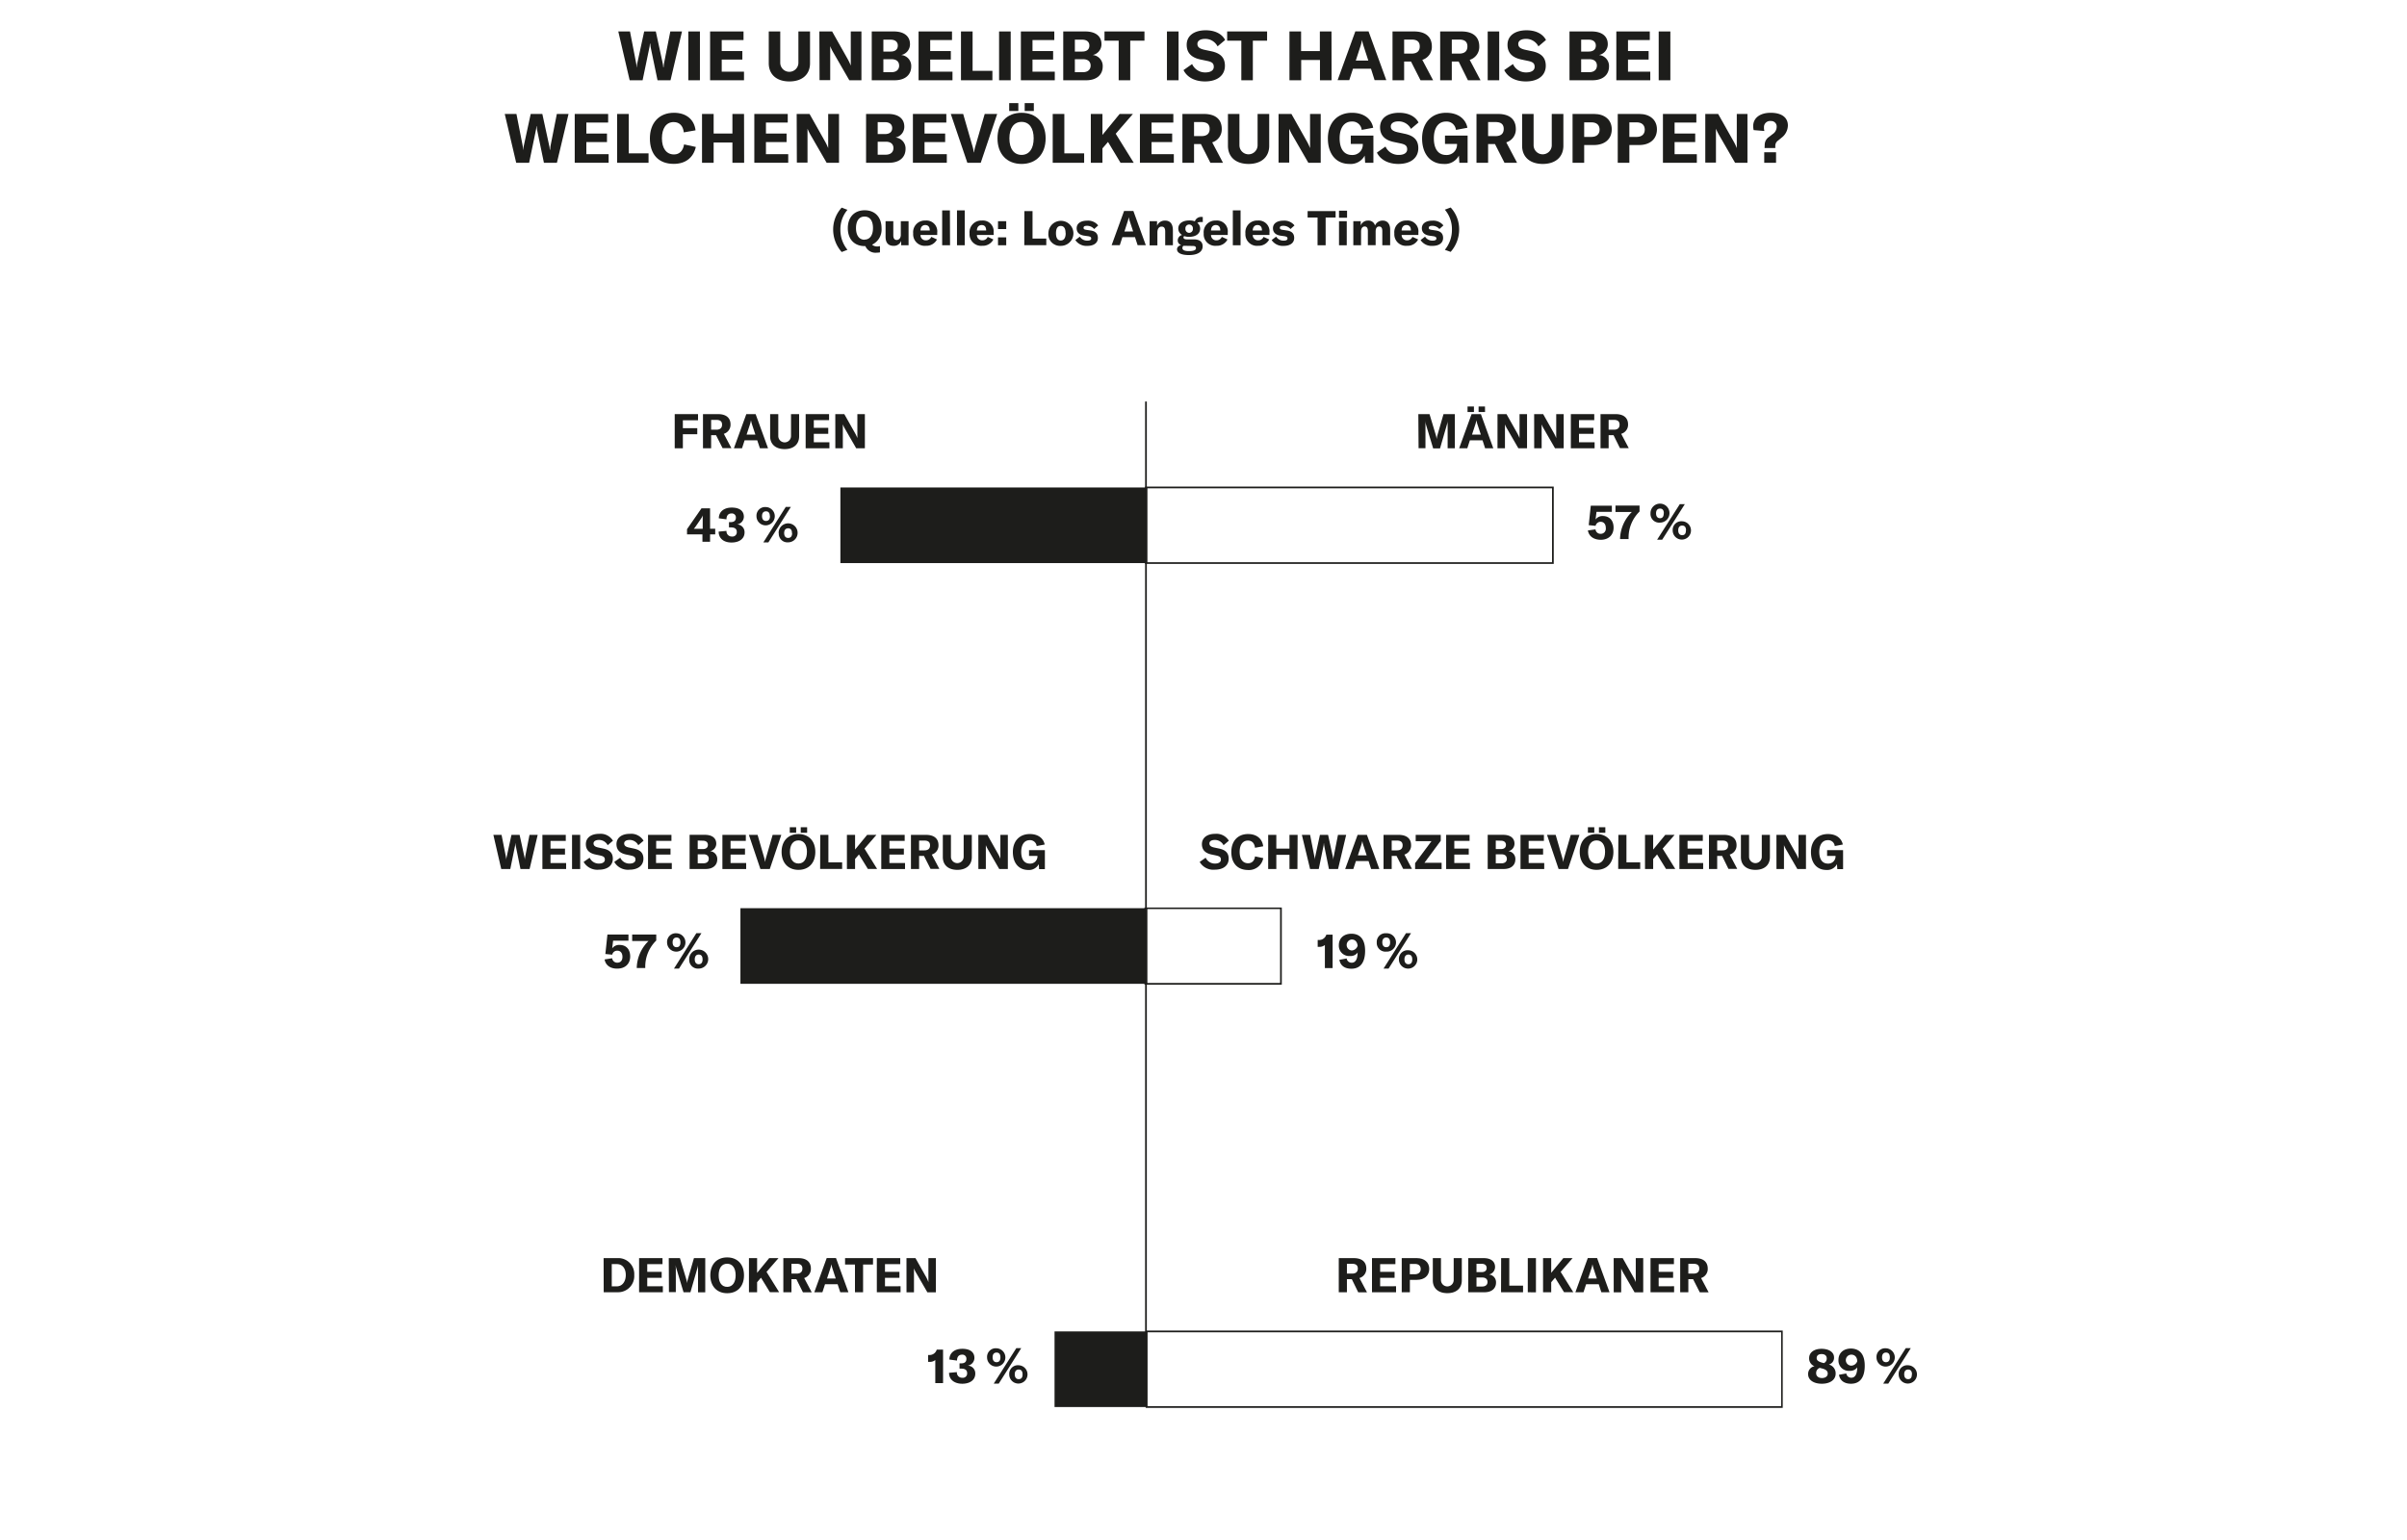 <?xml version="1.0"?>
<svg xmlns="http://www.w3.org/2000/svg" viewBox="0 0 700 448" width="600" height="384"><defs><style>.cls-1{fill:#1d1d1b;}</style></defs><g id="Vg"><path class="cls-1" d="M179.81,9.15h3.4L185,18.37a8.74,8.74,0,0,1,.12,1.18h.06a6.64,6.64,0,0,1,.16-1.18l2-9.22h3.38l2,9.22a6.64,6.64,0,0,1,.16,1.18H193a8.74,8.74,0,0,1,.12-1.18l1.82-9.22h3.4L195,23.35h-3.78l-2-9.64a8,8,0,0,1-.1-1H189a7.83,7.83,0,0,1-.12,1l-2,9.64h-3.76Z"/><path class="cls-1" d="M200.17,23.35V9.15h3.38v14.2Z"/><path class="cls-1" d="M216.37,20.85v2.5h-9.86V9.15h9.72v2.5h-6.34v3.2h6v2.48h-6v3.52Z"/><path class="cls-1" d="M226.91,9.15v9.1a2.64,2.64,0,1,0,5.28,0V9.15h3.38v9.24c0,3.24-2.24,5.3-6,5.3s-6-2.06-6-5.3V9.15Z"/><path class="cls-1" d="M238.29,9.15H242l4.56,8.1a14.78,14.78,0,0,1,.86,1.84h0c0-.56,0-1.14,0-1.82V9.15h3.1v14.2H247l-4.72-8.18a13.49,13.49,0,0,1-.84-1.74h0c0,.58,0,1.18,0,1.88v8h-3.1Z"/><path class="cls-1" d="M265,19.35c0,2.24-1.58,4-4.82,4h-6.66V9.15h6.4c3.24,0,4.72,1.58,4.72,3.66A3.17,3.17,0,0,1,262.09,16,3.2,3.2,0,0,1,265,19.35Zm-8.1-7.82V15H259c1.52,0,2.1-.78,2.1-1.74s-.64-1.72-2.1-1.72Zm4.58,7.54c0-1.1-.74-1.84-2.16-1.84h-2.42V21h2.34C260.79,21,261.49,20.15,261.49,19.07Z"/><path class="cls-1" d="M277,20.85v2.5h-9.86V9.15h9.72v2.5h-6.34v3.2h6v2.48h-6v3.52Z"/><path class="cls-1" d="M279.47,9.15h3.38V20.61h5.76v2.74h-9.14Z"/><path class="cls-1" d="M290.55,23.35V9.15h3.38v14.2Z"/><path class="cls-1" d="M306.75,20.85v2.5h-9.86V9.15h9.72v2.5h-6.34v3.2h6v2.48h-6v3.52Z"/><path class="cls-1" d="M320.69,19.35c0,2.24-1.58,4-4.82,4h-6.66V9.15h6.4c3.24,0,4.72,1.58,4.72,3.66A3.17,3.17,0,0,1,317.77,16,3.2,3.2,0,0,1,320.69,19.35Zm-8.1-7.82V15h2.12c1.52,0,2.1-.78,2.1-1.74s-.64-1.72-2.1-1.72Zm4.58,7.54c0-1.1-.74-1.84-2.16-1.84h-2.42V21h2.34C316.47,21,317.17,20.15,317.17,19.07Z"/><path class="cls-1" d="M332.83,11.83h-4.14V23.35h-3.36V11.83h-4.12V9.15h11.62Z"/><path class="cls-1" d="M339.37,23.35V9.15h3.38v14.2Z"/><path class="cls-1" d="M344.19,20.39l2.5-1.76a4.11,4.11,0,0,0,3.86,2.44c1.36,0,2.44-.5,2.44-1.62s-.62-1.46-2.06-1.76l-1.9-.4c-2.48-.54-3.92-1.88-3.92-4.26,0-2.6,2.12-4.22,5.54-4.22,2.52,0,4.64.92,5.64,2.82l-2.2,1.86a4,4,0,0,0-3.66-2.18c-1.34,0-2.2.56-2.2,1.46s.56,1.38,2.06,1.72l2.06.44c2.52.56,3.88,1.76,3.88,4.2,0,2.7-2.08,4.56-5.8,4.56C347.37,23.69,345.17,22.39,344.19,20.39Z"/><path class="cls-1" d="M368.49,11.83h-4.14V23.35H361V11.83h-4.12V9.15h11.62Z"/><path class="cls-1" d="M387.25,23.35h-3.38v-5.9h-5.46v5.9H375V9.15h3.38v5.7h5.46V9.15h3.38Z"/><path class="cls-1" d="M398.71,20h-5.24l-1.08,3.32H389l5.16-14.2H398l5.16,14.2h-3.4Zm-.78-2.38-1.3-4a12.51,12.51,0,0,1-.52-2h0a12.51,12.51,0,0,1-.52,2l-1.3,4Z"/><path class="cls-1" d="M410.35,17.91h-2v5.44h-3.38V9.15h6.24c3.6,0,5.2,1.76,5.2,4.36a3.93,3.93,0,0,1-2.78,3.9l3.14,5.94h-3.66Zm-2-2.32h2.18c1.64,0,2.36-.8,2.36-2.08s-.7-2-2.36-2h-2.18Z"/><path class="cls-1" d="M424.21,17.91h-2v5.44h-3.38V9.15H425c3.6,0,5.2,1.76,5.2,4.36a3.93,3.93,0,0,1-2.78,3.9l3.14,5.94h-3.66Zm-2-2.32h2.18c1.64,0,2.36-.8,2.36-2.08s-.7-2-2.36-2h-2.18Z"/><path class="cls-1" d="M432.65,23.35V9.15H436v14.2Z"/><path class="cls-1" d="M437.46,20.39,440,18.63a4.11,4.11,0,0,0,3.86,2.44c1.36,0,2.44-.5,2.44-1.62s-.62-1.46-2.06-1.76l-1.9-.4c-2.48-.54-3.93-1.88-3.93-4.26,0-2.6,2.13-4.22,5.55-4.22,2.52,0,4.64.92,5.64,2.82l-2.2,1.86a4,4,0,0,0-3.66-2.18c-1.34,0-2.2.56-2.2,1.46s.56,1.38,2.06,1.72l2.06.44c2.52.56,3.88,1.76,3.88,4.2,0,2.7-2.08,4.56-5.8,4.56C440.65,23.69,438.45,22.39,437.46,20.39Z"/><path class="cls-1" d="M467.93,19.35c0,2.24-1.58,4-4.82,4h-6.67V9.15h6.41c3.24,0,4.72,1.58,4.72,3.66A3.17,3.17,0,0,1,465,16,3.2,3.2,0,0,1,467.93,19.35Zm-8.1-7.82V15H462c1.52,0,2.1-.78,2.1-1.74s-.64-1.72-2.1-1.72Zm4.58,7.54c0-1.1-.74-1.84-2.16-1.84h-2.42V21h2.34C463.71,21,464.41,20.15,464.41,19.07Z"/><path class="cls-1" d="M479.93,20.85v2.5h-9.87V9.15h9.73v2.5h-6.34v3.2h6v2.48h-6v3.52Z"/><path class="cls-1" d="M482.38,23.35V9.15h3.39v14.2Z"/><path class="cls-1" d="M146.79,33.15h3.4L152,42.37a8.74,8.74,0,0,1,.12,1.18h.06a6.64,6.64,0,0,1,.16-1.18l2-9.22h3.38l2,9.22a6.64,6.64,0,0,1,.16,1.18H160a8.74,8.74,0,0,1,.12-1.18l1.82-9.22h3.4l-3.38,14.2h-3.78l-2-9.64a8,8,0,0,1-.1-1H156a7.83,7.83,0,0,1-.12,1l-2,9.64h-3.76Z"/><path class="cls-1" d="M177,44.85v2.5h-9.86V33.15h9.72v2.5h-6.34v3.2h6v2.48h-6v3.52Z"/><path class="cls-1" d="M179.47,33.15h3.38V44.61h5.76v2.74h-9.14Z"/><path class="cls-1" d="M189,40.27c0-4.48,2.64-7.46,7-7.46,3.62,0,5.9,2,6.28,5.1l-3.42.6c-.2-1.88-1.24-3-2.94-3-2.16,0-3.42,1.82-3.42,4.72s1.28,4.7,3.52,4.7c1.58,0,2.64-1.08,2.92-2.92l3.42.74c-.68,3-2.88,4.92-6.4,4.92C191.37,47.69,189,44.75,189,40.27Z"/><path class="cls-1" d="M216.41,47.35H213v-5.9h-5.46v5.9h-3.38V33.15h3.38v5.7H213v-5.7h3.38Z"/><path class="cls-1" d="M229.23,44.85v2.5h-9.86V33.15h9.72v2.5h-6.34v3.2h6v2.48h-6v3.52Z"/><path class="cls-1" d="M231.69,33.15h3.74l4.56,8.1a14.78,14.78,0,0,1,.86,1.84h0c0-.56,0-1.14,0-1.82V33.15H244v14.2h-3.6l-4.72-8.18a13.49,13.49,0,0,1-.84-1.74h0c0,.58,0,1.18,0,1.88v8h-3.1Z"/><path class="cls-1" d="M263.35,43.35c0,2.24-1.58,4-4.82,4h-6.66V33.15h6.4c3.24,0,4.72,1.58,4.72,3.66A3.17,3.17,0,0,1,260.43,40,3.2,3.2,0,0,1,263.35,43.35Zm-8.1-7.82V39h2.12c1.52,0,2.1-.78,2.1-1.74s-.64-1.72-2.1-1.72Zm4.58,7.54c0-1.1-.74-1.84-2.16-1.84h-2.42V45h2.34C259.13,45,259.83,44.15,259.83,43.07Z"/><path class="cls-1" d="M275.35,44.85v2.5h-9.86V33.15h9.72v2.5h-6.34v3.2h6v2.48h-6v3.52Z"/><path class="cls-1" d="M276.51,33.15h3.6l2.64,9.16a11.63,11.63,0,0,1,.44,2h.08a12,12,0,0,1,.46-2l2.64-9.16H290l-4.78,14.2h-3.9Z"/><path class="cls-1" d="M290.09,40.25c0-4.58,2.74-7.44,7-7.44s7,2.86,7,7.44-2.74,7.44-7,7.44S290.09,44.81,290.09,40.25ZM293.49,30h2.66v2.3h-2.66Zm7.12,10.26c0-3-1.3-4.8-3.52-4.8s-3.54,1.8-3.54,4.8,1.32,4.8,3.54,4.8S300.61,43.25,300.61,40.25ZM298,30h2.66v2.3H298Z"/><path class="cls-1" d="M306.15,33.15h3.38V44.61h5.76v2.74h-9.14Z"/><path class="cls-1" d="M322.23,41.29l-1.62,1.88v4.18h-3.38V33.15h3.38v6.1l5-6.1h3.86l-5,5.76,5.24,8.44h-3.84Z"/><path class="cls-1" d="M341.37,44.85v2.5h-9.86V33.15h9.72v2.5h-6.34v3.2h6v2.48h-6v3.52Z"/><path class="cls-1" d="M349.25,41.91h-2v5.44h-3.38V33.15h6.24c3.6,0,5.2,1.76,5.2,4.36a3.93,3.93,0,0,1-2.78,3.9l3.14,5.94H352Zm-2-2.32h2.18c1.64,0,2.36-.8,2.36-2.08s-.7-2-2.36-2h-2.18Z"/><path class="cls-1" d="M360.45,33.15v9.1a2.64,2.64,0,1,0,5.28,0v-9.1h3.38v9.24c0,3.24-2.24,5.3-6,5.3s-6-2.06-6-5.3V33.15Z"/><path class="cls-1" d="M371.83,33.15h3.74l4.56,8.1a14.78,14.78,0,0,1,.86,1.84h0c0-.56,0-1.14,0-1.82V33.15h3.1v14.2h-3.6l-4.72-8.18a13.49,13.49,0,0,1-.84-1.74h0c0,.58,0,1.18,0,1.88v8h-3.1Z"/><path class="cls-1" d="M386.17,40.27c0-4.46,2.68-7.46,7-7.46,3.72,0,5.74,2,6.18,4.36l-3.34.62a2.73,2.73,0,0,0-2.86-2.44c-2.26,0-3.56,1.88-3.56,4.88s1.22,4.86,3.6,4.86a3,3,0,0,0,3.14-2.92v-.3h-3.5V39.45h6.58v7.9h-2.4l-.14-2.08a4.59,4.59,0,0,1-4.44,2.42C388.55,47.69,386.17,44.77,386.17,40.27Z"/><path class="cls-1" d="M400.43,44.39l2.5-1.76a4.11,4.11,0,0,0,3.86,2.44c1.36,0,2.44-.5,2.44-1.62s-.62-1.46-2.06-1.76l-1.9-.4c-2.48-.54-3.92-1.88-3.92-4.26,0-2.6,2.12-4.22,5.54-4.22,2.52,0,4.64.92,5.64,2.82l-2.2,1.86a4,4,0,0,0-3.66-2.18c-1.34,0-2.2.56-2.2,1.46s.56,1.38,2.06,1.72l2.06.44c2.52.56,3.88,1.76,3.88,4.2,0,2.7-2.08,4.56-5.8,4.56C403.61,47.69,401.41,46.39,400.43,44.39Z"/><path class="cls-1" d="M413.57,40.27c0-4.46,2.68-7.46,7-7.46,3.72,0,5.74,2,6.18,4.36l-3.34.62a2.73,2.73,0,0,0-2.86-2.44c-2.26,0-3.56,1.88-3.56,4.88s1.22,4.86,3.6,4.86a3,3,0,0,0,3.14-2.92v-.3h-3.5V39.45h6.58v7.9h-2.4l-.14-2.08a4.59,4.59,0,0,1-4.44,2.42C416,47.69,413.57,44.77,413.57,40.27Z"/><path class="cls-1" d="M434.77,41.91h-2v5.44h-3.38V33.15h6.24c3.6,0,5.2,1.76,5.2,4.36a3.93,3.93,0,0,1-2.78,3.9l3.14,5.94h-3.66Zm-2-2.32h2.18c1.64,0,2.36-.8,2.36-2.08s-.7-2-2.36-2h-2.18Z"/><path class="cls-1" d="M446,33.15v9.1a2.64,2.64,0,1,0,5.28,0v-9.1h3.38v9.24c0,3.24-2.24,5.3-6,5.3s-6-2.06-6-5.3V33.15Z"/><path class="cls-1" d="M468.73,37.61c0,2.82-2,4.58-5.18,4.58h-2.84v5.16h-3.38V33.15h6.3C466.71,33.15,468.73,34.91,468.73,37.61Zm-3.54.1c0-1.34-.86-2.12-2.38-2.12h-2.1v4.24h2.1C464.31,39.83,465.19,39.05,465.19,37.71Z"/><path class="cls-1" d="M481.87,37.61c0,2.82-2,4.58-5.18,4.58h-2.84v5.16h-3.38V33.15h6.3C479.85,33.15,481.87,34.91,481.87,37.61Zm-3.54.1c0-1.34-.86-2.12-2.38-2.12h-2.1v4.24H476C477.45,39.83,478.33,39.05,478.33,37.71Z"/><path class="cls-1" d="M493.47,44.85v2.5h-9.86V33.15h9.72v2.5H487v3.2h6v2.48h-6v3.52Z"/><path class="cls-1" d="M495.93,33.15h3.74l4.56,8.1a14.78,14.78,0,0,1,.86,1.84h0c0-.56,0-1.14,0-1.82V33.15h3.1v14.2h-3.6l-4.72-8.18a13.49,13.49,0,0,1-.84-1.74h0c0,.58,0,1.18,0,1.88v8h-3.1Z"/><path class="cls-1" d="M513.21,42.11a2.79,2.79,0,0,1,1.28-2.3l1-.78a2.56,2.56,0,0,0,1.2-2.18A1.58,1.58,0,0,0,515,35.21a1.77,1.77,0,0,0-2,1.9,3.12,3.12,0,0,0,.12,1L510,37.85a5.34,5.34,0,0,1-.14-1.16c0-2.32,1.91-3.88,5.09-3.88s5,1.36,5,3.7a4.59,4.59,0,0,1-1.88,3.58l-.92.76a1.85,1.85,0,0,0-.86,1.64v.58h-3.12Zm-.14,2.18h3.44v3.06h-3.44Z"/><path class="cls-1" d="M242.3,66.77a9.32,9.32,0,0,1,2.48-6.37l1.68.64a8.72,8.72,0,0,0-2.06,5.75,9.14,9.14,0,0,0,2.06,5.88l-1.68.64A9.81,9.81,0,0,1,242.3,66.77Z"/><path class="cls-1" d="M255.13,71.7a2.72,2.72,0,0,0,.78-.11v1.83a6,6,0,0,1-1,.09,3.18,3.18,0,0,1-3.25-1.92h-.19c-3,0-4.91-2-4.91-5.21s1.92-5.21,4.91-5.21,4.9,2,4.9,5.21a4.87,4.87,0,0,1-2.76,4.8A2.24,2.24,0,0,0,255.13,71.7Zm-3.71-2c1.55,0,2.46-1.26,2.46-3.36S253,63,251.42,63s-2.48,1.26-2.48,3.36S249.86,69.74,251.42,69.74Z"/><path class="cls-1" d="M257.54,68.89V64.35h2.25v4.14c0,.87.35,1.32,1,1.32s1.18-.57,1.18-1.46v-4h2.26v7h-2.15V70.08a2.25,2.25,0,0,1-2.18,1.44C258.25,71.52,257.54,70.53,257.54,68.89Z"/><path class="cls-1" d="M272.56,68.35H267.7a1.5,1.5,0,0,0,1.61,1.56,1.62,1.62,0,0,0,1.52-1l1.66.75a3.42,3.42,0,0,1-3.21,1.84,3.36,3.36,0,0,1-3.71-3.6,3.39,3.39,0,0,1,3.55-3.74,3.15,3.15,0,0,1,3.44,3.5ZM270.39,67c0-1-.47-1.53-1.31-1.53s-1.36.59-1.38,1.58h2.69Z"/><path class="cls-1" d="M276.29,71.35H274V61.2h2.25Z"/><path class="cls-1" d="M280.56,71.35h-2.25V61.2h2.25Z"/><path class="cls-1" d="M289,68.35H284.1a1.51,1.51,0,0,0,1.61,1.56,1.63,1.63,0,0,0,1.53-1l1.65.75a3.42,3.42,0,0,1-3.2,1.84,3.37,3.37,0,0,1-3.72-3.6,3.4,3.4,0,0,1,3.56-3.74,3.14,3.14,0,0,1,3.43,3.5ZM286.79,67c0-1-.46-1.53-1.3-1.53s-1.36.59-1.39,1.58h2.69Z"/><path class="cls-1" d="M292.63,66.64h-2.39V64.35h2.39Zm0,4.71h-2.39v-2.3h2.39Z"/><path class="cls-1" d="M297.91,61.41h2.37v8h4v1.92h-6.4Z"/><path class="cls-1" d="M304.89,67.84a3.64,3.64,0,1,1,3.63,3.68A3.39,3.39,0,0,1,304.89,67.84Zm5,0c0-1.45-.52-2.11-1.4-2.11s-1.39.66-1.39,2.11.52,2.12,1.39,2.12S309.92,69.26,309.92,67.84Z"/><path class="cls-1" d="M312.73,69.84l1.31-1A2.48,2.48,0,0,0,316.25,70c.73,0,1.09-.22,1.09-.61s-.22-.58-1-.69l-1-.14c-1.51-.22-2.23-1-2.23-2.16,0-1.36,1.15-2.21,3.08-2.21a3.72,3.72,0,0,1,3.18,1.39l-1.16,1.05a2.69,2.69,0,0,0-2.09-.94c-.67,0-1,.18-1,.57s.21.52.83.61l1.25.19c1.49.21,2.08,1,2.08,2.16,0,1.43-1.13,2.31-3.09,2.31A3.87,3.87,0,0,1,312.73,69.84Z"/><path class="cls-1" d="M330.08,69h-3.67l-.75,2.32h-2.37l3.61-9.94h2.71l3.61,9.94h-2.38Zm-.54-1.67-.91-2.77a9.36,9.36,0,0,1-.37-1.4h0a8.34,8.34,0,0,1-.36,1.4L327,67.36Z"/><path class="cls-1" d="M334.33,64.35h2.16v1.34a2.42,2.42,0,0,1,2.33-1.52c1.51,0,2.28,1,2.28,2.84v4.34h-2.24v-4c0-1-.34-1.43-1.05-1.43s-1.22.6-1.22,1.68v3.78h-2.26Z"/><path class="cls-1" d="M349.12,64.6a1.49,1.49,0,0,0-.91.25,2.06,2.06,0,0,1,.81,1.67c0,1.43-1.21,2.38-3.19,2.38a4.55,4.55,0,0,1-1.44-.21.43.43,0,0,0-.21.38c0,.35.29.57,1,.57h2c1.7,0,2.57.72,2.57,2,0,1.59-1.4,2.56-4,2.56-2.33,0-3.45-.69-3.45-1.68,0-.56.41-1,1.21-1.26a1.34,1.34,0,0,1-1-1.32,1.67,1.67,0,0,1,1.26-1.59,2.12,2.12,0,0,1-1.1-1.88c0-1.42,1.24-2.34,3.21-2.34a4.62,4.62,0,0,1,1.61.25,1.91,1.91,0,0,1,2-1.27h.3v1.5A3.9,3.9,0,0,0,349.12,64.6Zm-4.47,6.91c-.18,0-.35,0-.5,0a.84.84,0,0,0-.28.66c0,.61.71.88,1.88.88,1.45,0,2.06-.32,2.06-.83s-.31-.67-.94-.67Zm2.26-5a1.09,1.09,0,1,0-2.17,0,1.11,1.11,0,0,0,1.09,1.23A1.1,1.1,0,0,0,346.91,66.52Z"/><path class="cls-1" d="M357.05,68.35h-4.86a1.5,1.5,0,0,0,1.61,1.56,1.62,1.62,0,0,0,1.52-1l1.66.75a3.42,3.42,0,0,1-3.21,1.84,3.36,3.36,0,0,1-3.71-3.6,3.39,3.39,0,0,1,3.55-3.74,3.15,3.15,0,0,1,3.44,3.5ZM354.88,67c0-1-.47-1.53-1.31-1.53s-1.36.59-1.38,1.58h2.69Z"/><path class="cls-1" d="M360.78,71.35h-2.25V61.2h2.25Z"/><path class="cls-1" d="M369.18,68.35h-4.86a1.51,1.51,0,0,0,1.61,1.56,1.63,1.63,0,0,0,1.53-1l1.65.75a3.42,3.42,0,0,1-3.2,1.84,3.36,3.36,0,0,1-3.72-3.6,3.4,3.4,0,0,1,3.56-3.74,3.14,3.14,0,0,1,3.43,3.5ZM367,67c0-1-.46-1.53-1.3-1.53s-1.36.59-1.39,1.58H367Z"/><path class="cls-1" d="M369.82,69.84l1.31-1A2.48,2.48,0,0,0,373.34,70c.73,0,1.09-.22,1.09-.61s-.22-.58-1-.69l-1-.14c-1.51-.22-2.23-1-2.23-2.16,0-1.36,1.15-2.21,3.08-2.21a3.72,3.72,0,0,1,3.18,1.39l-1.16,1.05a2.69,2.69,0,0,0-2.09-.94c-.67,0-1,.18-1,.57s.21.52.83.61l1.25.19c1.5.21,2.08,1,2.08,2.16,0,1.43-1.13,2.31-3.09,2.31A3.87,3.87,0,0,1,369.82,69.84Z"/><path class="cls-1" d="M388.42,63.28h-2.9v8.07h-2.35V63.28h-2.89V61.41h8.14Z"/><path class="cls-1" d="M389.41,61.29h2.34v2.05h-2.34Zm0,3.06h2.25v7h-2.25Z"/><path class="cls-1" d="M395.73,64.35v1.26a2.18,2.18,0,0,1,2.15-1.44,1.93,1.93,0,0,1,2,1.45,2.37,2.37,0,0,1,2.24-1.45c1.36,0,2.16,1,2.16,2.6v4.58H402v-4.1c0-.94-.3-1.36-.94-1.36s-1,.5-1,1.44v4H397.8V67.23c0-.91-.31-1.34-.93-1.34s-1.05.52-1.05,1.46v4h-2.25v-7Z"/><path class="cls-1" d="M412.49,68.35h-4.87a1.52,1.52,0,0,0,1.62,1.56,1.62,1.62,0,0,0,1.52-1l1.66.75a3.42,3.42,0,0,1-3.21,1.84,3.36,3.36,0,0,1-3.71-3.6,3.39,3.39,0,0,1,3.55-3.74,3.15,3.15,0,0,1,3.44,3.5ZM410.31,67c0-1-.46-1.53-1.3-1.53s-1.36.59-1.39,1.58h2.69Z"/><path class="cls-1" d="M413.13,69.84l1.3-1A2.48,2.48,0,0,0,416.64,70c.73,0,1.09-.22,1.09-.61s-.22-.58-1-.69l-1-.14c-1.51-.22-2.23-1-2.23-2.16,0-1.36,1.15-2.21,3.09-2.21a3.74,3.74,0,0,1,3.18,1.39l-1.17,1.05a2.69,2.69,0,0,0-2.08-.94c-.68,0-1,.18-1,.57s.21.52.82.61l1.25.19c1.5.21,2.09,1,2.09,2.16,0,1.43-1.14,2.31-3.1,2.31A3.84,3.84,0,0,1,413.13,69.84Z"/><path class="cls-1" d="M420.19,72.67a9.14,9.14,0,0,0,2.06-5.88A8.72,8.72,0,0,0,420.19,61l1.69-.64a9.31,9.31,0,0,1,2.47,6.37,9.85,9.85,0,0,1-2.47,6.54Z"/><path class="cls-1" d="M206.5,155.46v2.15h-2.22v-2.15H199.8v-1.52l4.21-6.07h2.49v5.94H208v1.65Zm-2.11-5.53h0a4.7,4.7,0,0,1-.56,1L202.42,153a7.19,7.19,0,0,1-.65.84h2.59V151C204.36,150.5,204.36,150.28,204.39,149.93Z"/><path class="cls-1" d="M209,154.65l2.28-.21a1.51,1.51,0,0,0,1.57,1.64,1.25,1.25,0,0,0,1.42-1.35c0-.85-.55-1.3-1.68-1.3H212v-1.54h.51c1,0,1.5-.46,1.5-1.29a1.16,1.16,0,0,0-1.31-1.23c-.91,0-1.43.63-1.43,1.71l-2.22-.3c0-1.9,1.47-3.12,3.76-3.12s3.52,1,3.52,2.68a2.31,2.31,0,0,1-2,2.22,2.24,2.24,0,0,1,2.2,2.33c0,1.79-1.48,2.93-3.79,2.93S209,156.6,209,154.65Z"/><path class="cls-1" d="M220,150.15a2.51,2.51,0,0,1,2.76-2.64,2.66,2.66,0,1,1-2.76,2.64Zm3.88,0c0-1-.45-1.4-1.12-1.4s-1.15.43-1.15,1.38.46,1.42,1.15,1.42S223.92,151.13,223.92,150.17Zm4.64-2.69H230l-6.54,10.32H222Zm-2.08,7.63a2.76,2.76,0,1,1,2.76,2.68A2.52,2.52,0,0,1,226.48,155.11Zm3.88,0c0-1-.45-1.4-1.12-1.4s-1.15.43-1.15,1.38.47,1.42,1.15,1.42S230.36,156.09,230.36,155.13Z"/><path class="cls-1" d="M175.83,279.11l2.2-.35a1.45,1.45,0,0,0,1.47,1.29c1,0,1.52-.63,1.52-1.7s-.54-1.79-1.48-1.79a1.46,1.46,0,0,0-1.49,1.16l-2-.19.6-5.66h6.12v1.79h-4.47l-.26,2.23a2.45,2.45,0,0,1,2.14-1c1.93,0,3.09,1.28,3.09,3.36s-1.41,3.53-3.75,3.53C177.49,281.81,176.11,280.79,175.83,279.11Z"/><path class="cls-1" d="M185.18,281.44a11.28,11.28,0,0,1,3.42-7.69h-4.75v-1.88h7v1.74a10.58,10.58,0,0,0-3.2,7.64v.35h-2.46Z"/><path class="cls-1" d="M194,274.15a2.52,2.52,0,0,1,2.76-2.65,2.67,2.67,0,1,1-2.76,2.65Zm3.88,0c0-1-.45-1.41-1.12-1.41s-1.15.44-1.15,1.39.46,1.42,1.15,1.42S197.88,275.13,197.88,274.17Zm4.64-2.69H204l-6.54,10.32H196Zm-2.08,7.63a2.76,2.76,0,1,1,2.76,2.68A2.52,2.52,0,0,1,200.44,279.11Zm3.88,0c0-1-.45-1.4-1.12-1.4s-1.15.44-1.15,1.39.47,1.42,1.15,1.42S204.32,280.09,204.32,279.12Z"/><path class="cls-1" d="M272,395.64a2.47,2.47,0,0,1-1.69.54h-.39v-2h.26a2.17,2.17,0,0,0,2.24-1.56h1.84v9.74H272Z"/><path class="cls-1" d="M276,399.37l2.28-.21a1.5,1.5,0,0,0,1.57,1.64,1.24,1.24,0,0,0,1.41-1.34c0-.86-.54-1.31-1.68-1.31h-.53v-1.54h.51c1,0,1.49-.46,1.49-1.29a1.15,1.15,0,0,0-1.3-1.23c-.91,0-1.43.63-1.43,1.71l-2.22-.3c0-1.9,1.47-3.12,3.76-3.12s3.52,1,3.52,2.68a2.31,2.31,0,0,1-1.95,2.22,2.24,2.24,0,0,1,2.2,2.33c0,1.79-1.48,2.93-3.79,2.93S276,401.32,276,399.37Z"/><path class="cls-1" d="M287.06,394.87a2.51,2.51,0,0,1,2.76-2.64,2.66,2.66,0,1,1-2.76,2.64Zm3.88,0c0-1-.45-1.4-1.12-1.4s-1.15.43-1.15,1.38.46,1.42,1.15,1.42S290.94,395.85,290.94,394.89Zm4.63-2.69H297l-6.54,10.32H289Zm-2.07,7.63a2.51,2.51,0,0,1,2.76-2.64,2.66,2.66,0,1,1-2.76,2.64Zm3.88,0c0-1-.45-1.4-1.12-1.4s-1.15.43-1.15,1.38.46,1.42,1.15,1.42S297.38,400.81,297.38,399.85Z"/><path class="cls-1" d="M461.79,154.31,464,154a1.44,1.44,0,0,0,1.47,1.29,1.48,1.48,0,0,0,1.53-1.69c0-1.08-.55-1.8-1.49-1.8a1.46,1.46,0,0,0-1.48,1.17l-2-.2.6-5.66h6.13v1.79h-4.47l-.27,2.23a2.46,2.46,0,0,1,2.14-1c1.94,0,3.1,1.28,3.1,3.37s-1.42,3.53-3.75,3.53C463.46,157,462.07,156,461.79,154.31Z"/><path class="cls-1" d="M471.14,156.64a11.35,11.35,0,0,1,3.42-7.69h-4.75v-1.88h7v1.74a10.58,10.58,0,0,0-3.19,7.65v.35h-2.47Z"/><path class="cls-1" d="M480,149.35a2.76,2.76,0,1,1,2.76,2.68A2.52,2.52,0,0,1,480,149.35Zm3.88,0c0-1-.44-1.4-1.12-1.4s-1.15.43-1.15,1.38.47,1.42,1.15,1.42S483.84,150.33,483.84,149.37Zm4.64-2.69h1.46L483.4,157h-1.48Zm-2.07,7.63a2.51,2.51,0,0,1,2.76-2.64,2.66,2.66,0,1,1-2.76,2.64Zm3.88,0c0-1-.45-1.4-1.12-1.4s-1.15.43-1.15,1.38.46,1.42,1.15,1.42S490.29,155.29,490.29,154.33Z"/><path class="cls-1" d="M385.3,274.92a2.56,2.56,0,0,1-1.7.53h-.39v-2h.27a2.18,2.18,0,0,0,2.24-1.55h1.83v9.73H385.3Z"/><path class="cls-1" d="M397,276.58c0,3.23-1.25,5.23-4,5.23-1.93,0-3.2-.91-3.48-2.6l2.12-.38a1.42,1.42,0,0,0,1.47,1.23c1.14,0,1.7-1.1,1.71-2.95a2.48,2.48,0,0,1-2.18,1,3,3,0,0,1-3.28-3.15c0-2,1.42-3.33,3.7-3.33C395.57,271.66,397,273.33,397,276.58Zm-2.17-1.35c-.06-1-.56-1.92-1.72-1.92a1.6,1.6,0,0,0,0,3.19A1.89,1.89,0,0,0,394.79,275.23Z"/><path class="cls-1" d="M400.39,274.15a2.51,2.51,0,0,1,2.76-2.65,2.67,2.67,0,1,1,0,5.33A2.52,2.52,0,0,1,400.39,274.15Zm3.88,0c0-1-.45-1.41-1.12-1.41s-1.15.44-1.15,1.39.46,1.42,1.15,1.42S404.27,275.13,404.27,274.17Zm4.63-2.69h1.46l-6.54,10.32h-1.47Zm-2.07,7.63a2.52,2.52,0,0,1,2.76-2.65,2.67,2.67,0,1,1-2.76,2.65Zm3.88,0c0-1-.45-1.4-1.12-1.4s-1.15.44-1.15,1.39.46,1.42,1.15,1.42S410.71,280.09,410.71,279.12Z"/><path class="cls-1" d="M533.84,399.62c0,1.75-1.58,2.92-4,2.92s-4-1.1-4-2.75a2.25,2.25,0,0,1,1.86-2.34,2.41,2.41,0,0,1-1.57-2.37c0-1.62,1.43-2.7,3.6-2.7s3.64,1,3.64,2.48a2,2,0,0,1-1.52,2.09A2.63,2.63,0,0,1,533.84,399.62Zm-2.3-.05c0-.7-.47-1.15-1.57-1.45l-.75-.19a1.56,1.56,0,0,0-1.05,1.55c0,.84.67,1.4,1.69,1.4S531.54,400.37,531.54,399.57Zm-3.22-4.49c0,.63.46,1,1.53,1.31l.56.15a1.4,1.4,0,0,0,.84-1.36c0-.8-.56-1.27-1.49-1.27S528.32,394.34,528.32,395.08Z"/><path class="cls-1" d="M542.3,397.3c0,3.23-1.25,5.24-4,5.24-1.94,0-3.21-.91-3.49-2.61l2.13-.38a1.43,1.43,0,0,0,1.47,1.24c1.13,0,1.69-1.11,1.71-3a2.5,2.5,0,0,1-2.19,1,3,3,0,0,1-3.27-3.16c0-2,1.41-3.33,3.69-3.33C540.91,392.38,542.3,394.05,542.3,397.3ZM540.12,396c0-1-.56-1.92-1.72-1.92a1.6,1.6,0,0,0,0,3.2A1.9,1.9,0,0,0,540.12,396Z"/><path class="cls-1" d="M545.72,394.87a2.51,2.51,0,0,1,2.76-2.64,2.66,2.66,0,1,1-2.76,2.64Zm3.88,0c0-1-.45-1.4-1.12-1.4s-1.15.43-1.15,1.38.46,1.42,1.15,1.42S549.6,395.85,549.6,394.89Zm4.64-2.69h1.46l-6.55,10.32h-1.47Zm-2.07,7.63a2.5,2.5,0,0,1,2.75-2.64,2.66,2.66,0,1,1-2.75,2.64Zm3.87,0c0-1-.44-1.4-1.12-1.4s-1.14.43-1.14,1.38.46,1.42,1.14,1.42S556,400.81,556,399.85Z"/><rect class="cls-1" x="244.4" y="141.81" width="89.27" height="22"/><path class="cls-1" d="M451.86,164.05H333v-22.5H451.86Zm-118.34-.5H451.36v-21.5H333.52Z"/><rect class="cls-1" x="215.33" y="264.2" width="118.34" height="22"/><path class="cls-1" d="M372.77,286.45H332.83V264h39.94Zm-39.44-.5h38.94v-21.5H333.33Z"/><rect class="cls-1" x="306.68" y="387.32" width="26.99" height="22"/><path class="cls-1" d="M518.45,409.57H333.18v-22.5H518.45Zm-184.77-.5H518v-21.5H333.68Z"/><path class="cls-1" d="M198.59,122.26v2.3h4.19v1.76h-4.19v4.09h-2.37v-9.94H203v1.79Z"/><path class="cls-1" d="M208.24,126.6h-1.43v3.81h-2.37v-9.94h4.37c2.52,0,3.64,1.23,3.64,3a2.74,2.74,0,0,1-1.95,2.73l2.2,4.16h-2.56ZM206.81,125h1.52c1.15,0,1.66-.56,1.66-1.46s-.49-1.39-1.66-1.39h-1.52Z"/><path class="cls-1" d="M220.22,128.09h-3.67l-.76,2.32h-2.36l3.61-9.94h2.71l3.61,9.94H221Zm-.55-1.67-.91-2.77a9.44,9.44,0,0,1-.36-1.4h0a9.44,9.44,0,0,1-.36,1.4l-.91,2.77Z"/><path class="cls-1" d="M226.34,120.47v6.37a1.85,1.85,0,1,0,3.7,0v-6.37h2.36v6.47c0,2.27-1.57,3.71-4.21,3.71s-4.22-1.44-4.22-3.71v-6.47Z"/><path class="cls-1" d="M241.21,128.66v1.75H234.3v-9.94h6.81v1.75h-4.44v2.24h4.2v1.74h-4.2v2.46Z"/><path class="cls-1" d="M242.92,120.47h2.62l3.2,5.67a11.14,11.14,0,0,1,.6,1.29h0c0-.39,0-.8,0-1.28v-5.68h2.18v9.94H249l-3.3-5.73a9.51,9.51,0,0,1-.59-1.22h0c0,.41,0,.83,0,1.32v5.63h-2.18Z"/><path class="cls-1" d="M143.48,242.87h2.38l1.28,6.45a5,5,0,0,1,.08.83h0a5.36,5.36,0,0,1,.12-.83l1.4-6.45h2.37l1.41,6.45a4.31,4.31,0,0,1,.11.83h0a6.55,6.55,0,0,1,.09-.83l1.27-6.45h2.38l-2.36,9.94h-2.65l-1.37-6.75a4,4,0,0,1-.07-.73h-.06a5.09,5.09,0,0,1-.08.73l-1.38,6.75h-2.63Z"/><path class="cls-1" d="M164.64,251.06v1.75h-6.9v-9.94h6.8v1.75H160.1v2.24h4.21v1.74H160.1v2.46Z"/><path class="cls-1" d="M166.36,252.81v-9.94h2.37v9.94Z"/><path class="cls-1" d="M169.73,250.74l1.75-1.23a2.89,2.89,0,0,0,2.71,1.71c.95,0,1.71-.35,1.71-1.14s-.44-1-1.45-1.23l-1.33-.28c-1.73-.38-2.74-1.32-2.74-3,0-1.82,1.48-3,3.88-3a4.2,4.2,0,0,1,4,2l-1.54,1.31a2.8,2.8,0,0,0-2.57-1.53c-.93,0-1.54.39-1.54,1s.39,1,1.44,1.21l1.45.31c1.76.39,2.72,1.23,2.72,2.94,0,1.89-1.46,3.19-4.07,3.19A4.58,4.58,0,0,1,169.73,250.74Z"/><path class="cls-1" d="M178.64,250.74l1.75-1.23a2.88,2.88,0,0,0,2.7,1.71c.95,0,1.71-.35,1.71-1.14s-.43-1-1.44-1.23l-1.33-.28c-1.74-.38-2.75-1.32-2.75-3,0-1.82,1.49-3,3.88-3a4.19,4.19,0,0,1,4,2l-1.54,1.31a2.78,2.78,0,0,0-2.56-1.53c-.94,0-1.54.39-1.54,1s.39,1,1.44,1.21l1.44.31c1.77.39,2.72,1.23,2.72,2.94,0,1.89-1.46,3.19-4.06,3.19A4.56,4.56,0,0,1,178.64,250.74Z"/><path class="cls-1" d="M195.37,251.06v1.75h-6.91v-9.94h6.81v1.75h-4.44v2.24H195v1.74h-4.21v2.46Z"/><path class="cls-1" d="M208.59,250c0,1.57-1.11,2.8-3.38,2.8h-4.66v-9.94H205c2.27,0,3.3,1.1,3.3,2.56a2.22,2.22,0,0,1-1.79,2.2A2.25,2.25,0,0,1,208.59,250Zm-5.68-5.48V247h1.49c1.06,0,1.47-.55,1.47-1.22s-.45-1.21-1.47-1.21Zm3.21,5.28c0-.77-.52-1.28-1.51-1.28h-1.7v2.62h1.64C205.63,251.15,206.12,250.57,206.12,249.81Z"/><path class="cls-1" d="M217,251.06v1.75h-6.91v-9.94h6.81v1.75h-4.44v2.24h4.2v1.74h-4.2v2.46Z"/><path class="cls-1" d="M217.79,242.87h2.53l1.85,6.41a8.55,8.55,0,0,1,.3,1.38h.06a7.9,7.9,0,0,1,.32-1.38l1.85-6.41h2.52l-3.35,9.94h-2.73Z"/><path class="cls-1" d="M227.3,247.84c0-3.21,1.92-5.21,4.9-5.21s4.91,2,4.91,5.21-1.92,5.21-4.91,5.21S227.3,251,227.3,247.84Zm2.38-7.19h1.86v1.61h-1.86Zm5,7.19c0-2.1-.91-3.36-2.47-3.36s-2.48,1.26-2.48,3.36.93,3.36,2.48,3.36S234.67,249.94,234.67,247.84Zm-1.81-7.19h1.86v1.61h-1.86Z"/><path class="cls-1" d="M238.54,242.87h2.37v8h4v1.92h-6.4Z"/><path class="cls-1" d="M249.8,248.57l-1.13,1.31v2.93H246.3v-9.94h2.37v4.27l3.51-4.27h2.7l-3.47,4,3.67,5.91h-2.69Z"/><path class="cls-1" d="M263.2,251.06v1.75h-6.91v-9.94h6.81v1.75h-4.44v2.24h4.2v1.74h-4.2v2.46Z"/><path class="cls-1" d="M268.71,249h-1.42v3.81h-2.37v-9.94h4.37c2.52,0,3.64,1.23,3.64,3a2.74,2.74,0,0,1-1.95,2.73l2.2,4.16h-2.56Zm-1.42-1.62h1.52c1.15,0,1.66-.56,1.66-1.46s-.49-1.39-1.66-1.39h-1.52Z"/><path class="cls-1" d="M276.55,242.87v6.37a1.85,1.85,0,1,0,3.7,0v-6.37h2.37v6.47c0,2.27-1.57,3.71-4.22,3.71s-4.21-1.44-4.21-3.71v-6.47Z"/><path class="cls-1" d="M284.52,242.87h2.62l3.19,5.67a8.57,8.57,0,0,1,.6,1.29h0c0-.39,0-.8,0-1.28v-5.68h2.17v9.94H290.6l-3.31-5.73a10.12,10.12,0,0,1-.59-1.21h0c0,.4,0,.82,0,1.31v5.63h-2.17Z"/><path class="cls-1" d="M294.56,247.85c0-3.12,1.87-5.22,4.93-5.22,2.6,0,4,1.4,4.32,3.05l-2.33.44a1.92,1.92,0,0,0-2-1.71c-1.58,0-2.49,1.31-2.49,3.42s.85,3.4,2.52,3.4a2.1,2.1,0,0,0,2.2-2V249h-2.45v-1.69h4.61v5.53h-1.68l-.1-1.45a3.22,3.22,0,0,1-3.11,1.69C296.22,253.05,294.56,251,294.56,247.85Z"/><path class="cls-1" d="M175.54,366h4a4.64,4.64,0,0,1,4.91,4.92,4.71,4.71,0,0,1-4.94,5h-3.94Zm3.84,8.21c1.68,0,2.61-1.51,2.61-3.29s-.87-3.18-2.58-3.18h-1.5v6.47Z"/><path class="cls-1" d="M192.77,374.18v1.75h-6.91V366h6.81v1.76h-4.44V370h4.2v1.73h-4.2v2.47Z"/><path class="cls-1" d="M194.49,366h3.25l1.83,6.1a6.67,6.67,0,0,1,.24,1.2h0a7.44,7.44,0,0,1,.25-1.23l1.75-6.07h3.29v9.95H203v-6.78A10.49,10.49,0,0,1,203,368h0a6.45,6.45,0,0,1-.21,1l-2,6.93h-2L196.7,369a4.72,4.72,0,0,1-.21-1h0c0,.34.05.72.05,1.11v6.78h-2Z"/><path class="cls-1" d="M206.57,371c0-3.21,1.92-5.21,4.9-5.21s4.9,2,4.9,5.21-1.91,5.21-4.9,5.21S206.57,374.15,206.57,371Zm7.37,0c0-2.1-.91-3.37-2.47-3.37S209,368.86,209,371s.93,3.36,2.48,3.36S213.94,373.06,213.94,371Z"/><path class="cls-1" d="M221.31,371.69,220.18,373v2.93h-2.37V366h2.37v4.28l3.51-4.28h2.71l-3.48,4,3.67,5.91H223.9Z"/><path class="cls-1" d="M231.6,372.12h-1.43v3.81h-2.36V366h4.37c2.52,0,3.64,1.24,3.64,3.06a2.76,2.76,0,0,1-1.95,2.73l2.2,4.16h-2.56Zm-1.43-1.62h1.53c1.15,0,1.65-.57,1.65-1.46s-.49-1.39-1.65-1.39h-1.53Z"/><path class="cls-1" d="M243.6,373.6h-3.67l-.76,2.33h-2.36l3.61-9.95h2.7l3.62,9.95h-2.38Zm-.55-1.66-.91-2.78a8.83,8.83,0,0,1-.36-1.4h0a8.83,8.83,0,0,1-.36,1.4l-.91,2.78Z"/><path class="cls-1" d="M253.88,367.86H251v8.07h-2.36v-8.07h-2.88V366h8.14Z"/><path class="cls-1" d="M261.9,374.18v1.75H255V366h6.81v1.76h-4.44V370h4.2v1.73h-4.2v2.47Z"/><path class="cls-1" d="M263.62,366h2.62l3.19,5.68A8.57,8.57,0,0,1,270,373h0c0-.4,0-.8,0-1.28V366h2.17v9.95H269.7l-3.31-5.73a9.51,9.51,0,0,1-.59-1.22h0c0,.41,0,.83,0,1.32v5.63h-2.17Z"/><path class="cls-1" d="M412.48,120.47h3.25l1.83,6.09a6,6,0,0,1,.24,1.2h0a7.44,7.44,0,0,1,.25-1.23l1.75-6.06h3.3v9.94H421v-6.78a10.49,10.49,0,0,1,0-1.12h0a5.42,5.42,0,0,1-.21,1l-2,6.93h-2l-2.09-6.93a4.78,4.78,0,0,1-.21-1h0c0,.33.06.71.06,1.1v6.78h-2Z"/><path class="cls-1" d="M431.15,128.09h-3.68l-.75,2.32h-2.37l3.61-9.94h2.71l3.61,9.94H431.9Zm-2.5-8.23h-1.86v-1.61h1.86Zm2,6.56-.91-2.77a9.36,9.36,0,0,1-.37-1.4h0a9.36,9.36,0,0,1-.37,1.4l-.91,2.77Zm1.23-6.56H430v-1.61h1.86Z"/><path class="cls-1" d="M435.5,120.47h2.62l3.19,5.67a9.69,9.69,0,0,1,.6,1.29h0c0-.39,0-.8,0-1.28v-5.68h2.18v9.94h-2.52l-3.31-5.73a9.51,9.51,0,0,1-.59-1.22h0c0,.41,0,.83,0,1.32v5.63H435.5Z"/><path class="cls-1" d="M446.16,120.47h2.62l3.2,5.67a11.14,11.14,0,0,1,.6,1.29h0c0-.39,0-.8,0-1.28v-5.68h2.17v9.94h-2.52l-3.3-5.73a8.34,8.34,0,0,1-.59-1.22h0c0,.41,0,.83,0,1.32v5.63h-2.17Z"/><path class="cls-1" d="M463.74,128.66v1.75h-6.91v-9.94h6.81v1.75H459.2v2.24h4.2v1.74h-4.2v2.46Z"/><path class="cls-1" d="M469.25,126.6h-1.43v3.81h-2.36v-9.94h4.37c2.52,0,3.64,1.23,3.64,3a2.74,2.74,0,0,1-2,2.73l2.2,4.16h-2.56ZM467.82,125h1.53c1.15,0,1.65-.56,1.65-1.46s-.49-1.39-1.65-1.39h-1.53Z"/><path class="cls-1" d="M348.89,250.74l1.75-1.23a2.89,2.89,0,0,0,2.71,1.71c.95,0,1.71-.35,1.71-1.14s-.44-1-1.45-1.23l-1.33-.28c-1.74-.38-2.74-1.32-2.74-3,0-1.82,1.48-3,3.88-3a4.2,4.2,0,0,1,3.95,2l-1.54,1.31a2.8,2.8,0,0,0-2.57-1.53c-.94,0-1.54.39-1.54,1s.39,1,1.44,1.21l1.45.31c1.76.39,2.71,1.23,2.71,2.94,0,1.89-1.45,3.19-4.06,3.19A4.58,4.58,0,0,1,348.89,250.74Z"/><path class="cls-1" d="M358.09,247.85c0-3.13,1.85-5.22,4.87-5.22,2.54,0,4.14,1.4,4.4,3.57l-2.39.42c-.14-1.32-.87-2.09-2.06-2.09-1.51,0-2.4,1.28-2.4,3.31s.9,3.29,2.47,3.29c1.1,0,1.85-.75,2-2l2.4.51a4.24,4.24,0,0,1-4.48,3.45C359.79,253.05,358.09,251,358.09,247.85Z"/><path class="cls-1" d="M377.32,252.81H375v-4.13h-3.82v4.13h-2.37v-9.94h2.37v4H375v-4h2.37Z"/><path class="cls-1" d="M378.61,242.87H381l1.27,6.45a5,5,0,0,1,.08.83h0a4.31,4.31,0,0,1,.11-.83l1.4-6.45h2.37l1.41,6.45a4.31,4.31,0,0,1,.11.83h0a6.55,6.55,0,0,1,.09-.83l1.27-6.45h2.38l-2.36,9.94h-2.65l-1.37-6.75a5.17,5.17,0,0,1-.07-.73h-.06a5.09,5.09,0,0,1-.08.73l-1.38,6.75H381Z"/><path class="cls-1" d="M398,250.49h-3.67l-.76,2.32h-2.37l3.62-9.94h2.7l3.62,9.94h-2.39Zm-.55-1.67-.91-2.77a8.34,8.34,0,0,1-.36-1.4h0a9.36,9.36,0,0,1-.37,1.4l-.91,2.77Z"/><path class="cls-1" d="M406.15,249h-1.42v3.81h-2.37v-9.94h4.37c2.52,0,3.64,1.23,3.64,3a2.74,2.74,0,0,1-1.95,2.73l2.2,4.16h-2.56Zm-1.42-1.62h1.52c1.15,0,1.66-.56,1.66-1.46s-.49-1.39-1.66-1.39h-1.52Z"/><path class="cls-1" d="M416.3,244.7h-4.59v-1.83H419v1.71L414.25,251h5v1.82h-7.71V251.1Z"/><path class="cls-1" d="M427.48,251.06v1.75h-6.91v-9.94h6.81v1.75h-4.44v2.24h4.2v1.74h-4.2v2.46Z"/><path class="cls-1" d="M440.69,250c0,1.57-1.1,2.8-3.37,2.8h-4.67v-9.94h4.49c2.27,0,3.3,1.1,3.3,2.56a2.22,2.22,0,0,1-1.79,2.2A2.24,2.24,0,0,1,440.69,250ZM435,244.53V247h1.49c1.06,0,1.47-.55,1.47-1.22s-.45-1.21-1.47-1.21Zm3.21,5.28c0-.77-.52-1.28-1.51-1.28H435v2.62h1.64C437.74,251.15,438.23,250.57,438.23,249.81Z"/><path class="cls-1" d="M449.09,251.06v1.75h-6.9v-9.94H449v1.75h-4.44v2.24h4.2v1.74h-4.2v2.46Z"/><path class="cls-1" d="M449.9,242.87h2.52l1.85,6.41a7.74,7.74,0,0,1,.31,1.38h.06a7.9,7.9,0,0,1,.32-1.38l1.85-6.41h2.52L456,252.81h-2.73Z"/><path class="cls-1" d="M459.41,247.84c0-3.21,1.92-5.21,4.9-5.21s4.9,2,4.9,5.21-1.92,5.21-4.9,5.21S459.41,251,459.41,247.84Zm2.38-7.19h1.86v1.61h-1.86Zm5,7.19c0-2.1-.92-3.36-2.47-3.36s-2.48,1.26-2.48,3.36.92,3.36,2.48,3.36S466.78,249.94,466.78,247.84ZM465,240.65h1.86v1.61H465Z"/><path class="cls-1" d="M470.65,242.87H473v8h4v1.92h-6.4Z"/><path class="cls-1" d="M481.91,248.57l-1.14,1.31v2.93H478.4v-9.94h2.37v4.27l3.52-4.27H487l-3.47,4,3.67,5.91H484.5Z"/><path class="cls-1" d="M495.31,251.06v1.75H488.4v-9.94h6.81v1.75h-4.44v2.24H495v1.74h-4.2v2.46Z"/><path class="cls-1" d="M500.82,249h-1.43v3.81H497v-9.94h4.38c2.52,0,3.64,1.23,3.64,3a2.74,2.74,0,0,1-2,2.73l2.2,4.16h-2.56Zm-1.43-1.62h1.53c1.15,0,1.65-.56,1.65-1.46s-.49-1.39-1.65-1.39h-1.53Z"/><path class="cls-1" d="M508.66,242.87v6.37a1.85,1.85,0,1,0,3.7,0v-6.37h2.36v6.47c0,2.27-1.56,3.71-4.21,3.71s-4.22-1.44-4.22-3.71v-6.47Z"/><path class="cls-1" d="M516.62,242.87h2.62l3.2,5.67a11.14,11.14,0,0,1,.6,1.29h0c0-.39,0-.8,0-1.28v-5.68h2.17v9.94H522.7l-3.3-5.73a10.12,10.12,0,0,1-.59-1.21h0c0,.4,0,.82,0,1.31v5.63h-2.18Z"/><path class="cls-1" d="M526.66,247.85c0-3.12,1.88-5.22,4.93-5.22,2.61,0,4,1.4,4.33,3.05l-2.34.44a1.91,1.91,0,0,0-2-1.71c-1.58,0-2.5,1.31-2.5,3.42s.86,3.4,2.53,3.4a2.1,2.1,0,0,0,2.2-2V249h-2.46v-1.69H536v5.53h-1.68l-.1-1.45a3.21,3.21,0,0,1-3.11,1.69C528.33,253.05,526.66,251,526.66,247.85Z"/><path class="cls-1" d="M393.13,372.12h-1.42v3.81h-2.37V366h4.37c2.52,0,3.64,1.24,3.64,3.06a2.76,2.76,0,0,1-2,2.73l2.2,4.16H395Zm-1.42-1.62h1.52c1.15,0,1.65-.57,1.65-1.46s-.49-1.39-1.65-1.39h-1.52Z"/><path class="cls-1" d="M406,374.18v1.75H399V366h6.81v1.76h-4.44V370h4.2v1.73h-4.2v2.47Z"/><path class="cls-1" d="M415.65,369.11c0,2-1.39,3.21-3.63,3.21h-2v3.61h-2.37V366h4.42C414.23,366,415.65,367.22,415.65,369.11Zm-2.48.07c0-.94-.6-1.49-1.67-1.49H410v3h1.47C412.55,370.66,413.17,370.12,413.17,369.18Z"/><path class="cls-1" d="M419.06,366v6.38a1.85,1.85,0,1,0,3.7,0V366h2.36v6.48c0,2.26-1.56,3.71-4.21,3.71s-4.22-1.45-4.22-3.71V366Z"/><path class="cls-1" d="M435.07,373.13c0,1.57-1.11,2.8-3.38,2.8H427V366h4.49c2.27,0,3.3,1.11,3.3,2.57a2.23,2.23,0,0,1-1.79,2.2A2.24,2.24,0,0,1,435.07,373.13Zm-5.68-5.48v2.42h1.49c1.06,0,1.47-.54,1.47-1.21s-.45-1.21-1.47-1.21Zm3.21,5.28c0-.77-.52-1.29-1.51-1.29h-1.7v2.62H431C432.11,374.26,432.6,373.69,432.6,372.93Z"/><path class="cls-1" d="M436.56,366h2.37v8h4v1.92h-6.4Z"/><path class="cls-1" d="M444.31,375.93V366h2.37v9.95Z"/><path class="cls-1" d="M452.25,371.69,451.12,373v2.93h-2.37V366h2.37v4.28l3.52-4.28h2.7l-3.47,4,3.67,5.91h-2.69Z"/><path class="cls-1" d="M464.94,373.6h-3.67l-.76,2.33h-2.36l3.61-9.95h2.7l3.62,9.95H465.7Zm-.55-1.66-.91-2.78a8.83,8.83,0,0,1-.36-1.4h0a8.83,8.83,0,0,1-.36,1.4l-.91,2.78Z"/><path class="cls-1" d="M469.29,366h2.62l3.19,5.68a9.82,9.82,0,0,1,.61,1.29h0c0-.4,0-.8,0-1.28V366h2.17v9.95h-2.52l-3.31-5.73a9.33,9.33,0,0,1-.58-1.22h0c0,.41,0,.83,0,1.32v5.63h-2.17Z"/><path class="cls-1" d="M486.86,374.18v1.75H480V366h6.81v1.76h-4.44V370h4.2v1.73h-4.2v2.47Z"/><path class="cls-1" d="M492.38,372.12H491v3.81h-2.37V366H493c2.52,0,3.64,1.24,3.64,3.06a2.75,2.75,0,0,1-1.94,2.73l2.2,4.16h-2.57ZM491,370.5h1.53c1.14,0,1.65-.57,1.65-1.46s-.49-1.39-1.65-1.39H491Z"/><rect class="cls-1" x="333.02" y="116.81" width="0.5" height="290.4"/></g></svg>
